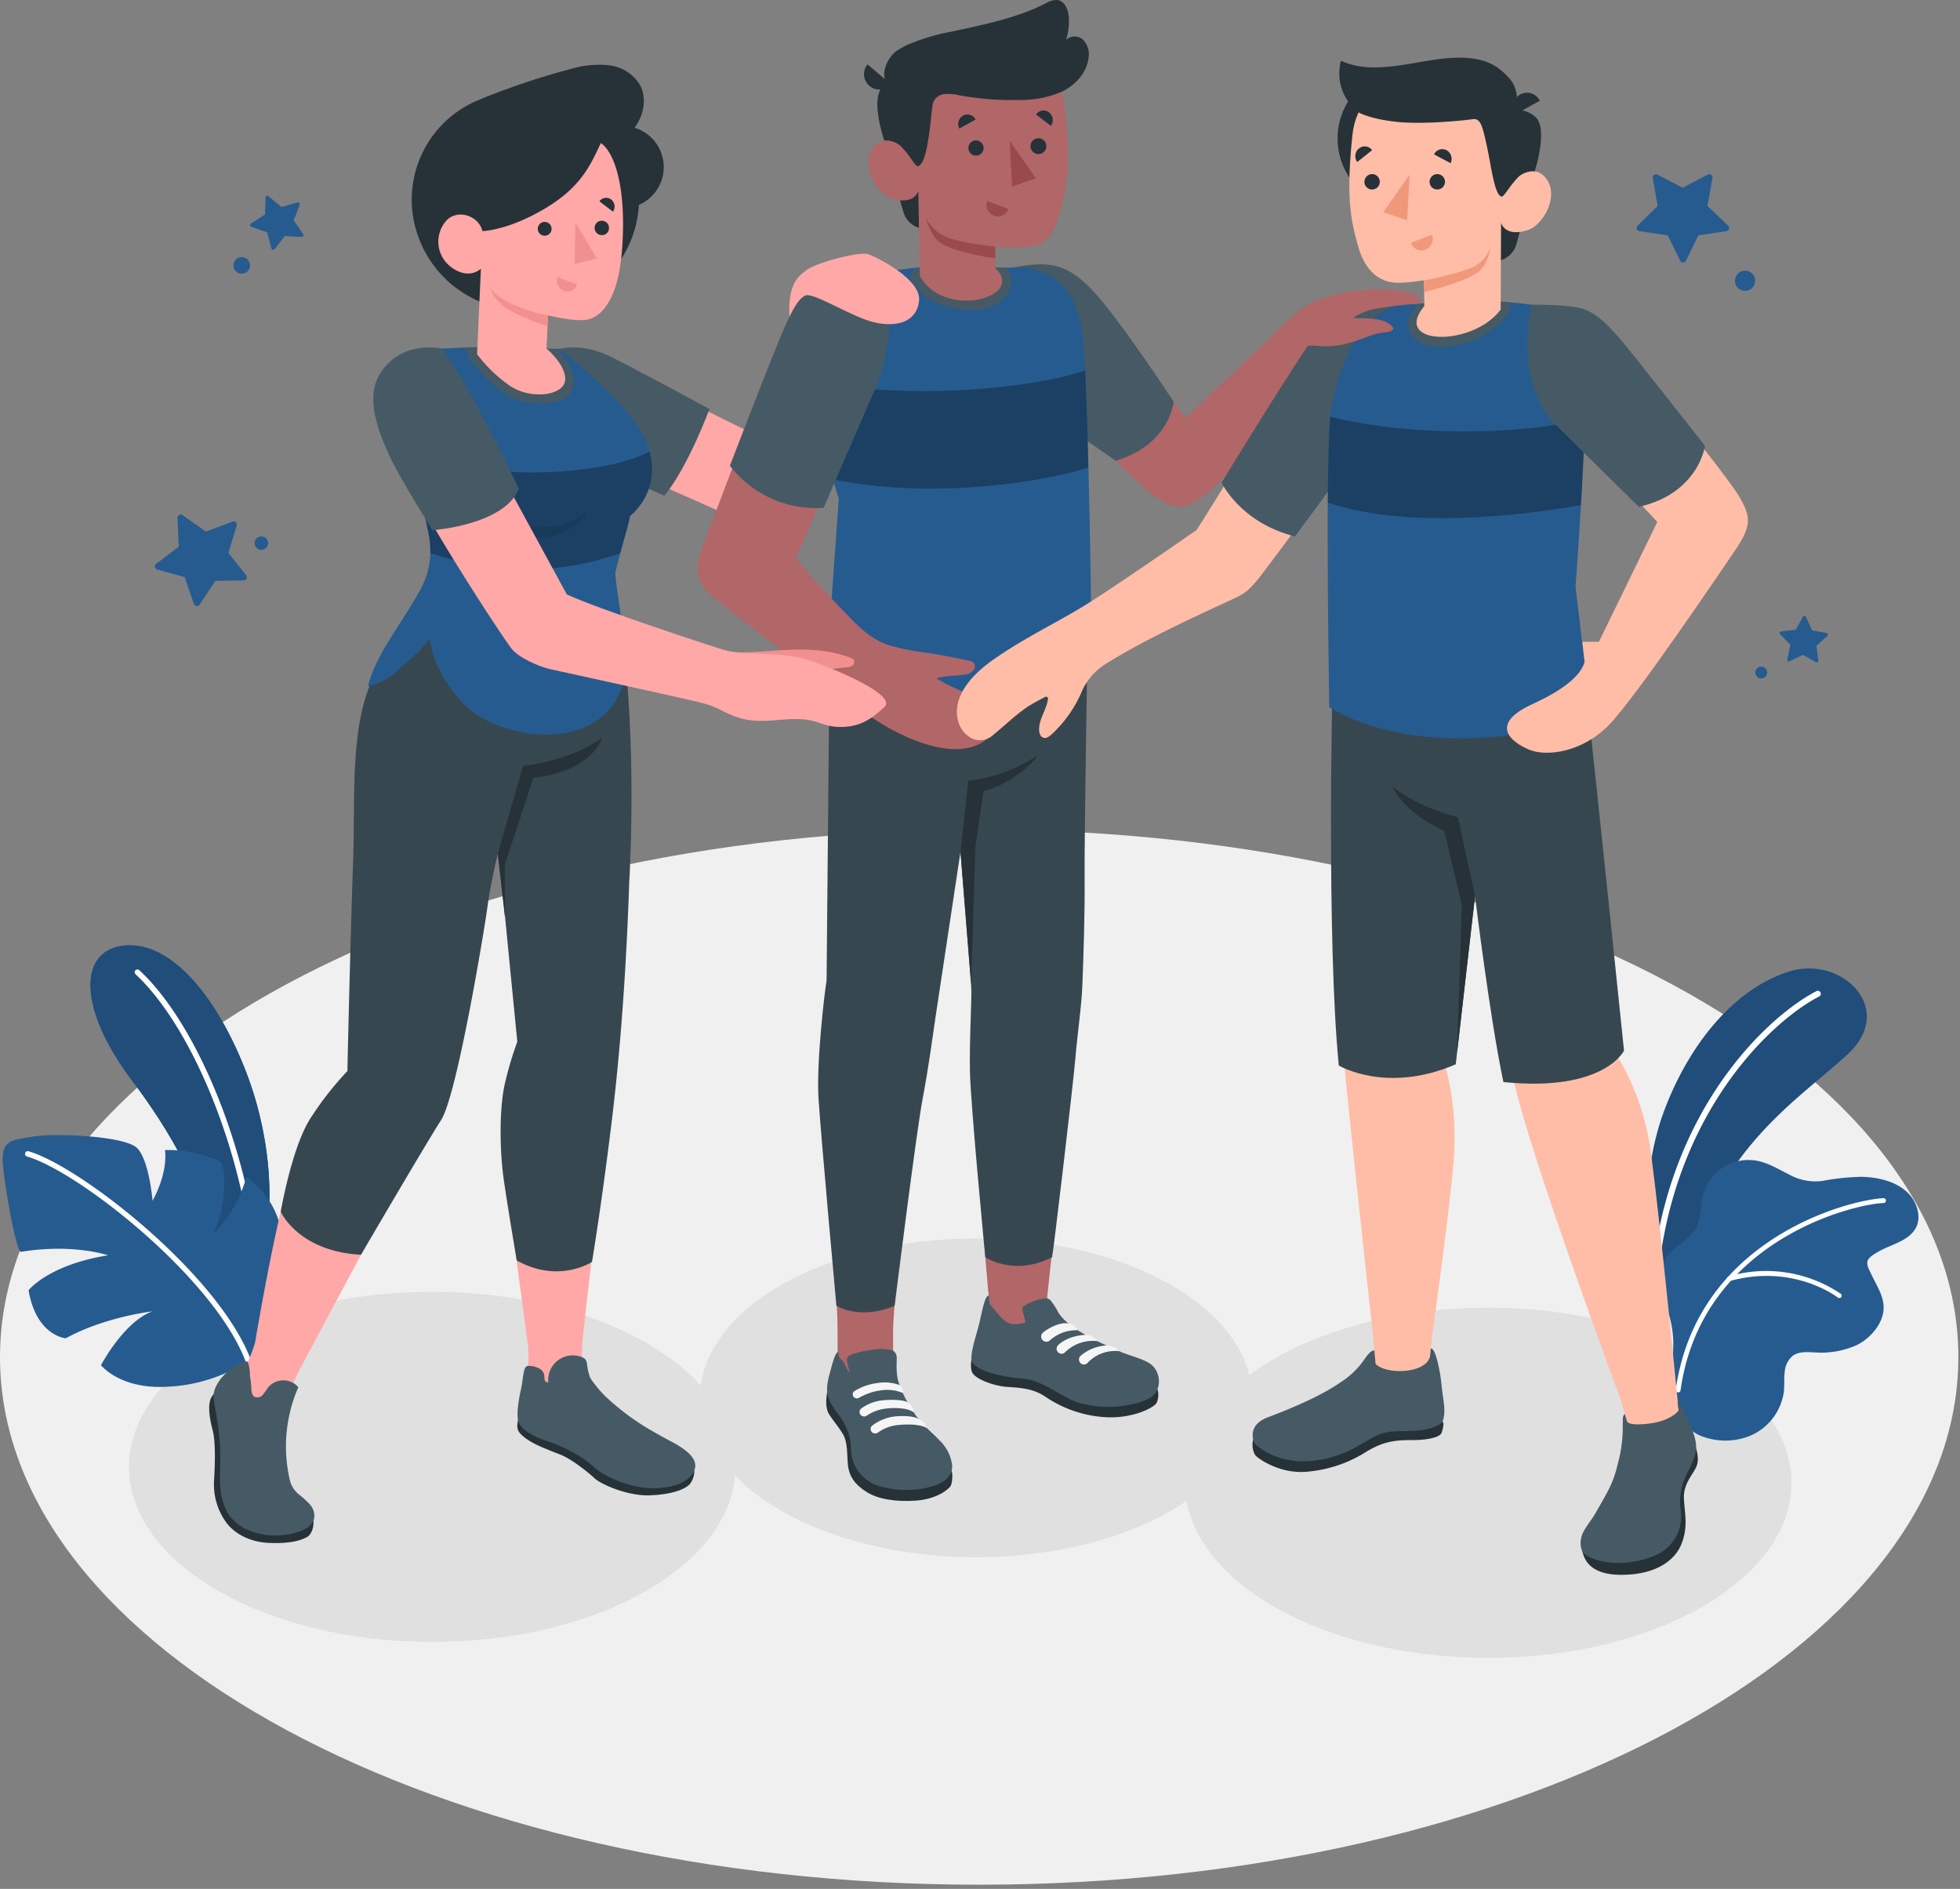 <svg width="192" height="185" fill="none" xmlns="http://www.w3.org/2000/svg"><rect width="100%" height="100%" fill="#808080" stroke="none"/><path d="M95.92 184.591c52.975 0 95.92-23.134 95.92-51.671 0-28.538-42.945-51.672-95.92-51.672S0 104.382 0 132.92c0 28.537 42.945 51.671 95.92 51.671z" fill="#F0F0F0"/><path d="M95.617 152.519c14.935 0 27.043-6.99 27.043-15.612 0-8.623-12.108-15.613-27.043-15.613-14.936 0-27.044 6.99-27.044 15.613 0 8.622 12.108 15.612 27.044 15.612z" fill="#E0E0E0"/><path d="M42.336 160.814c16.404 0 29.702-7.678 29.702-17.149 0-9.47-13.298-17.148-29.702-17.148-16.403 0-29.701 7.678-29.701 17.148 0 9.471 13.298 17.149 29.701 17.149zm103.449 1.56c16.403 0 29.701-7.678 29.701-17.148 0-9.471-13.298-17.149-29.701-17.149-16.404 0-29.702 7.678-29.702 17.149 0 9.47 13.298 17.148 29.702 17.148z" fill="#E0E0E0"/><path d="M161.331 125.703s-1.009-9.66 1.65-16.808c2.658-7.148 7.326-12.261 12.391-13.777 5.065-1.515 10.43 3.687 5.624 8.141-4.806 4.453-13.882 9.899-15.758 23.056l-3.907-.612z" fill="#265B8F"/><path opacity=".15" d="M161.331 125.703s-1.009-9.66 1.65-16.808c2.658-7.148 7.326-12.261 12.391-13.777 5.065-1.515 10.43 3.687 5.624 8.141-4.806 4.453-13.882 9.899-15.758 23.056l-3.907-.612z" fill="#000"/><path d="M162.353 123.547h-.061a.296.296 0 01-.251-.332c2.091-15.276 11.321-23.786 15.908-26.148a.294.294 0 01.268.523c-4.494 2.313-13.534 10.669-15.593 25.706a.288.288 0 01-.091.174.288.288 0 01-.18.077z" fill="#fff"/><path d="M163.864 132.733a10.22 10.22 0 00-.267-3.582c-.292-1.252-1.045-2.431-1.106-3.744-.049-1.045.604-2.229 1.345-2.934.742-.705 1.775-1.24 2.29-2.159.514-.92.405-2.103.66-3.153a4.618 4.618 0 015.414-3.456c1.094.227 2.058.834 3.059 1.329a5.31 5.31 0 003.241.632 22.958 22.958 0 013.724-.405c2.128 0 4.802.725 5.531 2.974.209.551.229 1.155.057 1.718l-.024.069c-.616 1.523-2.557 1.835-3.805 2.581-.34.207-.912.494-1.041.908-.13.413.226.98.405 1.361.454.985 1.11 1.933 1.171 3.047.081 1.593-1.248 3.124-2.589 3.801a8.54 8.54 0 01-4.211.734c-.713-.033-1.491-.094-2.078.316a2.254 2.254 0 00-.811 1.62c-.077.616-.02 1.244-.077 1.864a5.494 5.494 0 01-3.436 4.417 6.485 6.485 0 01-4.745-.057c-1.248-.49-2.318-1.989-2.561-3.294a17.15 17.15 0 01-.146-4.587z" fill="#265B8F"/><path d="M164.379 136.372h-.021a.24.24 0 01-.154-.093.228.228 0 01-.044-.175c2.058-14.692 16.804-18.578 20.341-18.752a.238.238 0 01.235.314.227.227 0 01-.047.079.234.234 0 01-.164.077c-3.464.17-17.885 3.971-19.899 18.347a.23.23 0 01-.083.151.228.228 0 01-.164.052z" fill="#fff"/><path d="M180.162 127.129a.24.24 0 01-.134-.048c-.04-.033-4.323-3.339-10.555-1.621a.238.238 0 01-.178-.021.224.224 0 01-.11-.141.24.24 0 01.166-.292 13.07 13.07 0 015.678-.368 13.07 13.07 0 015.295 2.082.24.24 0 01.086.159.235.235 0 01-.05.173.234.234 0 01-.089.063.238.238 0 01-.109.014z" fill="#fff"/><path d="M26.07 121.242c.653-3.7.543-10.082-2.196-16.845-2.93-7.237-7.44-12.46-11.982-11.75-4.234.66-4.161 6.288 1.038 13.176 3.646 4.831 7.176 10.799 8.25 17.177l2.257 8.351 2.633-10.109z" fill="#265B8F"/><path d="M26.07 121.242c.653-3.7.543-10.082-2.196-16.845-2.93-7.237-7.44-12.46-11.982-11.75-4.234.66-4.161 6.288 1.038 13.176 3.646 4.831 7.176 10.799 8.25 17.177l2.257 8.351 2.633-10.109z" fill="#265B8F"/><path opacity=".15" d="M26.07 121.242c.653-3.7.543-10.082-2.196-16.845-2.93-7.237-7.44-12.46-11.982-11.75-4.234.66-4.161 6.288 1.038 13.176 3.646 4.831 7.176 10.799 8.25 17.177l2.257 8.351 2.633-10.109z" fill="#000"/><path d="M24.98 123.908a.265.265 0 01-.2-.231c-1.028-10.997-5.98-23.121-11.495-28.251a.273.273 0 01-.076-.292.271.271 0 01.437-.113c5.62 5.186 10.64 17.476 11.682 28.587a.268.268 0 01-.24.292.366.366 0 01-.108.008z" fill="#fff"/><path d="M24.32 133.276a15.785 15.785 0 01-7.764 2.533c-4.782.332-6.662-2.103-6.662-2.103s2.245-4.259 5.029-5.268c0 0-4.62.523-8.477 2.634 0 0-2.881-.207-3.647-4.705 0 0 1.94-2.492 7.788-3.42 0 0-3.404-1.179-8.534-.34-.405.113-1.495-5.709-1.75-8.371-.255-2.663.81-2.545 2.889-2.91 2.079-.365 9.08-.097 10.26 1.139 1.179 1.236 1.491 5.138 1.491 5.138s1.515-2.602 1.216-4.964a12.249 12.249 0 015.413 1.118c.507.235.778 4.15-.717 7.132a12.675 12.675 0 003.282-5.624c2.788 2.087 3.444 4.566 3.647 6.787.227 2.618-.17 8.084-3.465 11.224z" fill="#265B8F"/><path d="M24.295 133.539a.252.252 0 01-.222-.17c-3.112-8.238-16.448-18.668-21.428-20.098a.271.271 0 01-.16-.128.27.27 0 01-.022-.204.27.27 0 01.328-.183c5.061 1.459 18.62 12.055 21.78 20.427a.266.266 0 01-.158.34.227.227 0 01-.118.016z" fill="#fff"/><path d="M71.928 50.716l-16.69-7.407-.406-9.118c3.242-.194 4.267.51 5.726 1.414 2.135 1.317 9.481 5.098 12.942 6.723l3.934-10.94a15.403 15.403 0 003.319-.811c1.167-.527 2.468.162 2.468.162s-3.481 16.857-4.794 19.977c-.75 1.77-3.622 1.256-6.5 0z" fill="#FFA8A7"/><path d="M54.836 34.171s2.164-.66 5.09.81c2.925 1.471 9.57 5.078 9.57 5.078s-2.026 5.539-4.404 8.489l-8.396-3.582-1.86-10.795z" fill="#455A64"/><path d="M80.985 106.135c.1-4.886 1.057-8.25 1.17-9.603 0 0-.36-29.057-.36-33.77l24.774-1.009s-.81 30.492-.81 34.528c0 4.036-2.569 24.312-3.327 32.291-1.434 1.872-3.112 2.001-5.365.17 0 0-.186-1.114-.478-4.794-.34-4.21-1.013-14.012-1.053-18.137-.05-5.081-.09-7.322.056-9.77.174-2.8-.498-21.69-.498-21.69s-3.104 18.02-3.878 24.138c-.883 7.014-3.72 27.554-3.728 31.821v2.614c0 2.309-.065 2.921.304 3.817.648 1.564-4.89 2.544-5.146 1.434l-.596-4.591v-3.043c.025-4.356-1.211-17.323-1.065-24.406z" fill="#B16668"/><path d="M113.372 136.036c.15.449.122.939-.077 1.369-.19.405-2.281 1.58-5.101 1.39a11.718 11.718 0 01-5.831-2.026c-1.078-.713-2.197-.847-3.59-.924-1.394-.077-3.242-.778-3.538-1.43-.296-.653.045-1.779.045-1.779l18.092 3.4z" fill="#263238"/><path d="M102.002 127.239l.222-.049a.887.887 0 01.373-.02.727.727 0 01.349.235c.276.352.518.731.721 1.13.592.965 1.832 1.763 3.185 2.492.924.495 1.827.88 2.776 1.309.948.43 2.257.701 3.018 1.216 1.107.745 1.248 2.621 0 3.363-1.086.636-3.95 1.329-6.949.478-1.621-.462-3.452-2.208-5.596-2.378-1.365-.106-3.947-.491-4.826-1.528-.324-.458.11-1.917.466-3.173.405-1.374.681-3.529 1.135-3.408a7.3 7.3 0 00.08.738c.05.211.276.405.406.567l.527.608c.212.282.478.518.782.697.539.275 1.183.158 1.775.032.028 0-.243-1.078-.272-1.183a.517.517 0 01-.02-.259.402.402 0 01.178-.199 4.324 4.324 0 011.67-.668z" fill="#455A64"/><path d="M93.188 144.026c.166.158.117 1.216-.07 1.52-.186.304-1.328 1.276-3.379 1.426-1.96.138-3.711-.126-4.862-.855-1.15-.729-1.706-1.536-1.815-2.654-.11-1.118 0-2.192-.515-3.051-.49-.811-1.276-1.686-1.447-2.119-.368-.932 0-2.274 0-2.274l12.088 8.007z" fill="#263238"/><path d="M87.844 134.281c.017.423.093.842.227 1.244.305.864.713 1.689 1.216 2.456.244.402.514.788.81 1.154.592.705 1.33 1.281 1.957 1.958a4.002 4.002 0 011.216 2.406c.085 1.536-1.584 2.059-2.869 2.29a9.45 9.45 0 01-4.173-.211 3.83 3.83 0 01-2.808-3.063c-.073-.426-.045-.863-.098-1.293a5.976 5.976 0 00-1.195-2.686 8.14 8.14 0 01-.916-1.467c-.405-.948-.08-2.026.178-2.966.22-.811.47-1.747.758-1.67 0 .426 0 .47.304.758.405.365.405.912.81 1.216a5.483 5.483 0 01-.283-1.094.625.625 0 01.085-.434c.136-.12.298-.206.474-.251a9.232 9.232 0 011.864-.426 5.524 5.524 0 011.823 0c.18.032.341.125.458.264a.934.934 0 01.162.526c0 .248-.032.884 0 1.289z" fill="#455A64"/><path d="M89.465 138.305c-.572-.43-1.852-.438-2.553-.361-.714.06-1.4.301-1.994.701a.46.46 0 01-.69-.202.427.427 0 01.147-.499 4.292 4.292 0 012.241-.81c1.726-.122 2.233.174 2.233.174s.778.486.616.997zm1.308 1.556c-.717-.426-2.131-.365-2.836-.288a3.97 3.97 0 00-1.937.738.459.459 0 01-.302.086.46.46 0 01-.387-.285.43.43 0 01.146-.498 4.49 4.49 0 012.29-.896c1.726-.121 2.175.231 2.175.231a1.417 1.417 0 01.851.912zm-4.85-4.401a4.296 4.296 0 012.168.183c.304.17.503.652.308.773a3.939 3.939 0 00-1.92-.263 5.703 5.703 0 00-1.869.511 5.611 5.611 0 00-.474.243.418.418 0 01-.322.035.407.407 0 01-.245-.214.375.375 0 01.15-.49 5.482 5.482 0 012.204-.778zm19.656-5.174a1.26 1.26 0 00-1.009-.677c-.619-.113-1.718.344-2.398.904a.508.508 0 10.656.778 3.884 3.884 0 012.751-1.005zm1.925 1.065a1.467 1.467 0 00-1.196-.616s-1.62.049-2.625.981a.493.493 0 00-.175.423.482.482 0 00.075.223.472.472 0 00.459.222.486.486 0 00.269-.122 3.894 3.894 0 013.193-1.111zm2.123.985a1.633 1.633 0 00-.558-.416 1.634 1.634 0 00-.682-.143 4.353 4.353 0 00-2.512.993.496.496 0 00.069.81c.088.049.19.069.29.058a.487.487 0 00.269-.123c.393-.427.88-.756 1.422-.961a3.725 3.725 0 011.702-.218z" fill="#F5F5F5"/><path d="M91.608 99.85l2.48-16.422 1.05 13.193c.084 1.078-.191 5.073-.122 8.372.069 3.298 1.503 18.137 1.503 18.137s2.808 1.92 6.544 0c.102-.304 2.091-17.189 2.269-19.357.223-2.682.612-5.11.701-7.395.09-2.285.252-7.01.215-10.616-.036-3.606.308-24.009.308-24.009l-25.269.077-.316 34.216c-.154.766-1.017 7.946-.79 11.54.227 3.594 1.75 20.301 1.75 20.301s2.278 1.455 5.706 0c0 0 2.123-17.019 2.735-20.228.612-3.209 1.017-6.366 1.236-7.808z" fill="#37474F"/><path d="M94.088 83.428l.766-6.966a15.2 15.2 0 006.787-2.488s-.405.892-2.525 2.282a9.623 9.623 0 01-2.787 1.24l-.786 5.543-.406 13.34-1.05-12.951z" fill="#263238"/><path d="M100.608 26.193c3.274 0 4.745.62 6.342 2.565 1.596 1.945 9.186 12.156 9.186 12.156s5.365-5.102 8.104-7.638c1.71-1.759 3.387-3.481 5.223-4.008 1.917-.55.96 3.015 1.722 3.307l-2.265 3.298S120.561 47 117.639 48.726c-1.013.6-2.083 1.888-4.907-.405-3.707-3.019-10.434-10.596-10.434-10.596l-1.69-11.532z" fill="#B16668"/><path d="M99.28 26.189c3.022-.511 4.939-.701 7.67 2.171 2.731 2.873 8.015 10.982 8.015 10.982s-.312 4.16-5.673 5.79l-8.287-5.79-1.726-13.153z" fill="#455A64"/><path d="M80.983 65.303c3.4 2.476 18.814 5.219 25.966 0 0 0-.166-19.98-.726-30.556a28.55 28.55 0 00-.109-1.398c0-.15-.036-.3-.053-.45a14.52 14.52 0 00-.36-1.872 8.827 8.827 0 00-.094-.304 6.155 6.155 0 00-.235-.673 5.301 5.301 0 00-.303-.664.383.383 0 00-.025-.057c-.052-.101-.113-.203-.17-.3a4.757 4.757 0 00-.207-.32c-.077-.11-.137-.199-.206-.288a4.832 4.832 0 00-.256-.3 3.208 3.208 0 00-.263-.271l-.186-.174a1.793 1.793 0 00-.187-.158 3.869 3.869 0 00-.255-.195 6.199 6.199 0 00-.883-.515 2.628 2.628 0 00-.268-.121c-.02 0-.048 0-.061-.028l-.32-.122a5.594 5.594 0 00-.559-.182c-.19-.053-.405-.102-.595-.15-.191-.049-.487 0-.762 0H98.69c-2.675.117-5.499-.405-8.579-.033-.202.029-6.645.75-8.132 1.289-1.386.506-2.634 2.97-2.942 4.336-.92 4.02 3.132 17.07 3.132 17.07l-1.187 16.436z" fill="#265B8F"/><path d="M89.21 26.926c-.146.498.81 1.998 2.354 2.69 1.544.694 3.817 1.014 5.268.515 1.45-.498 3.201-2.305 1.673-3.914-2.621.085-5.389-.405-8.4-.037-.012-.004-.745.248-.895.746z" fill="#455A64"/><path opacity=".3" d="M106.297 36.282c-2.593.904-6.852 1.621-12.209 1.933a70.95 70.95 0 01-14.77-.81c.588 3.411 1.621 7.293 2.278 9.55 9.364 1.909 20.078.406 25.025-1.163-.089-3.468-.186-6.681-.324-9.51z" fill="#000"/><path d="M89.955 12.14l-.948 1.037-.486-5.356a2.545 2.545 0 00-2.107.741c-.904.924-.405 3.821.73 6.658 0 0 1.097 5.162 1.539 6.009.292.524.775.915 1.35 1.09l-.078-10.179z" fill="#263238"/><path d="M89.833 15.463c-.405.247-1.009-.551-1.52-1.086-.51-.535-2.183-1.268-3.018.486-.835 1.755.737 4.158 2.054 4.57 2.266.714 2.606-.74 2.606-.74l.154 8.338c2.374 4.296 10.41 2.095 7.399-.753v-2.12a23.52 23.52 0 003.42 0c1.669-.255 2.354-1.41 2.861-3.217.81-2.897 1.118-5.24.429-10.94-.754-6.249-8.023-6.313-11.95-3.846-3.926 2.468-2.435 9.308-2.435 9.308z" fill="#B16668"/><path d="M88.861 4.405a20.223 20.223 0 014.287-1.293c3.173-.689 6.402-1.32 9.295-2.784A2.03 2.03 0 01103.578 0c.766.102 1.098 1.025 1.131 1.795a6.314 6.314 0 01-.276 2.111 1.216 1.216 0 011.706.029 2.097 2.097 0 01.49 1.779c-.186 1.418-1.272 2.601-2.557 3.241a10.067 10.067 0 01-4.181.835 28.58 28.58 0 01-5.969-.466 4.263 4.263 0 00-1.447-.105 1.305 1.305 0 00-1.078.859c-.21.79-.429 6.155-1.527 6.195-.203 0-.985-1.35-1.495-1.831-.64-.604-1.285-5.203-1.398-6.054a.406.406 0 00-.09-.178c-.72-1.013.126-2.715 1.018-3.27.308-.197.627-.376.956-.535z" fill="#263238"/><path d="M87.28 8.262a1.512 1.512 0 01-2.302-1.96l2.302 1.96z" fill="#263238"/><path d="M97.5 24.154s-3.724-.356-5.024-1.049a4.279 4.279 0 01-1.795-1.779 5.838 5.838 0 001.02 2.1c.953 1.215 5.803 1.875 5.803 1.875l-.004-1.146z" fill="#9A4A4D"/><path d="M96.353 14.527a.746.746 0 11-.746-.778.762.762 0 01.746.778zm-.783-2.817l-1.596.88a.952.952 0 01.373-1.268.891.891 0 011.224.389z" fill="#263238"/><path d="M96.697 19.681l2.087.778a1.096 1.096 0 01-1.419.677 1.167 1.167 0 01-.668-1.455z" fill="#9A4A4D"/><path d="M102.946 12.33l-1.455-1.118a.881.881 0 011.264-.207.963.963 0 01.191 1.326zm-.45 1.982a.755.755 0 01-.745.774.774.774 0 11.745-.774z" fill="#263238"/><path d="M98.897 13.781l.248 4.486 2.342-.798-2.59-3.688z" fill="#9A4A4D"/><path d="M85.542 26.768c-4.976.235-6.447 1.017-8.104 4.587-1.215 2.61-7.294 18.729-8.408 21.614-.976 2.573-1.106 3.894 1.025 5.652 2.132 1.759 4.28 3.396 6.484 5.02 1.34.993 2.544 2.071 3.898 3.044 2.131 1.527 4.214 3.241 6.483 4.526 2.715 1.544 7.622 3.574 10.207.746.51-.56.985-1.216.705-2.026a2.43 2.43 0 00-1.106-1.216 9.25 9.25 0 00-1.548-.648 20.12 20.12 0 01-3.444-1.621c.944-.3 1.977-.227 2.938-.406a1.17 1.17 0 00.692-.405.575.575 0 000-.75.866.866 0 00-.405-.166 62.272 62.272 0 00-4.096-.773 23.738 23.738 0 01-3.773-.75c-1.99-.648-3.242-2.111-4.66-3.566a86.141 86.141 0 01-4.457-4.951l6.63-15.597s3.423-8.947.94-12.314z" fill="#B16668"/><path d="M86.251 26.663c-1.908.105-4.862.332-6.244 1.215-1.6 1.026-2.204 1.816-3.793 5.706-1.588 3.89-4.712 12.03-4.712 12.03a10.644 10.644 0 009.178 4.121l5.267-12.156s2.452-6.45.304-10.916z" fill="#455A64"/><path d="M93.841 70.57c-.628-2.572 1.718-4.772 3.623-6.077 2.937-2.026 5.543-3.242 8.57-5.057 2.755-1.662 11.192-7.533 11.192-7.533s4.364-6.868 7.35-12.124c3.704-6.503 6.617-10.66 12.817-9.915l-.057 7.845s-13.234 17.983-14.049 18.951c-.814.969-1.142 1.402-2.54 2.026-3.789 1.75-8.582 3.939-12.391 6.313a6.083 6.083 0 00-2.432 2.837 12.037 12.037 0 01-1.572 2.638 12.4 12.4 0 01-.997 1.126c-.239.235-.68.717-1.041.68a.546.546 0 01-.405-.291 1.117 1.117 0 01-.118-.51c-.024-1.082.77-2.027.88-3.108 0-.098-.126-.05-.146-.142-.021-.094-1.69.875-1.836.972a19.46 19.46 0 00-1.71 1.337c-.55.474-1.098.96-1.661 1.419a1.901 1.901 0 01-2.026.405 2.655 2.655 0 01-1.45-1.791z" fill="#FFBDA7"/><path d="M138.187 29.79c-1.982-.404-6.836-.352-9.032 2.598-2.318 3.108-9.486 14.884-9.486 14.884s1.831 3.93 7.192 5.267l9.203-12.537 2.123-10.211z" fill="#455A64"/><path d="M154.971 151.81c.162.636.498 2.431 3.845 2.431 3.347 0 5.268-1.373 5.92-3.071.653-1.698.28-2.962.219-4.457-.061-1.495 1.041-2.431 1.284-3.242.361-1.179-.624-2.804-.624-2.804l-10.644 11.143zm-32.174-10.928a2 2 0 00.154 1.621c.243.328 2.488 1.957 5.267 1.621a12.809 12.809 0 005.706-1.99c1.62-.956 2.735-1.094 4.384-1.09 1.649.004 2.775-.304 2.913-.721.239-.726.256-1.192-.093-1.179l-18.331 1.738z" fill="#263238"/><path d="M161.75 113.117a24.705 24.705 0 00-3.468-9.935s-1.621-23.907-2.999-36.469h-24.75s.738 32.575 1.135 37.352c.304 3.647 2.804 26.508 2.808 26.553l.36 3.813c1.941.977 3.465.831 5.118-.357l.353-3.375s2.026-14.494 2.151-17.951a28.093 28.093 0 00-.968-8.756l3.003-16.237s2.398 11.476 3.756 17.902c1.552 7.363 10.535 31.473 10.535 31.481l.571 2.005c-.125 2.189 5.138.697 5.082-1.025-.008.004-1.694-17.517-2.687-25.001z" fill="#FFBDA7"/><path d="M147.272 105.978c-1.354-6.427-2.78-18.235-2.78-18.235l-1.888 16.496c-6.783 2.934-11.455.118-11.455.118-1.216-12.221-.616-37.656-.616-37.656h24.75c1.369 12.561 3.804 36.197 3.804 36.197s-1.928 4.076-11.815 3.08z" fill="#37474F"/><path d="M144.492 87.76l-1.677-7.724s-3.744-.855-6.419-2.998c0 0 .981 2.463 5.082 4.348l1.714 7.237-.458 14.49 1.758-15.353z" fill="#263238"/><path d="M159.362 139.148l-.202-.665c-.219.219-.187.405-.195 1.001 0 .47 0 .924-.06 1.548a14.315 14.315 0 01-.446 2.411c-.434 1.831-.92 2.569-2.209 4.834-.307.535-1.045 1.43-1.264 2.026-.219.596-.283 1.621.405 2.026 1.958 1.159 4.976.843 6.889-.057a4.113 4.113 0 002.407-3.732c0-.466-.097-.928-.118-1.394a6.588 6.588 0 01.811-3.071 8.92 8.92 0 00.705-1.714c.259-1.082-.251-2.172-.677-3.144-.365-.839-.79-1.962-1.078-1.832l.114.737c-.3.454-1.216 1.001-2.346 1.216-.722.146-2.655.361-2.736-.19zm-24.733-6.881c-.255 0-.515.199-.968.863a8.014 8.014 0 01-2.367 2.269c-1.681 1.184-4.344 2.379-7.079 3.404-1.491.555-1.775 1.621-1.284 2.598.774.769 3.403 2.573 7.723 1.256 2.678-.811 3.622-2.188 5.539-2.432 1.353-.174 3.704.199 5.085-.919.438-1.046.085-2.099-.052-3.55-.138-1.451-.604-3.772-1.062-3.679l-.081.766c-.369 1.681-4.234 1.843-5.328.745l-.126-1.321z" fill="#455A64"/><path d="M145.068 29.438c4.295.268 9.899.215 10.162 4.616.405 6.75-.895 23.384-.895 23.384l1.39 11.641c-3.149 3.364-17.469 5.122-25.508.191 0 0-.458-25.256.174-29.077 1.135-6.889 4.494-10.167 7.002-10.362l7.675-.393z" fill="#265B8F"/><path d="M147.004 31.598c.989-.997 1.297-1.953.592-2.026-.863-.06-1.73-.097-2.545-.15l-6.078.312s-1.382 1.394-.972 2.557c.409 1.163 1.742 1.742 3.379 1.678a8.796 8.796 0 005.624-2.37z" fill="#455A64"/><path opacity=".3" d="M130.31 40.825c-.149 1.596-.222 4.749-.243 8.4 7.833 2.662 19.163 1.236 24.799.247.17-2.962.332-5.361.405-8.396-8.922 1.94-19.081 1.22-24.961-.251z" fill="#000"/><path d="M150.963 30.018c2.759 0 4.907.174 6.836 2.544 1.349 1.654 11.374 13.996 12.561 16.05 1.187 2.055 1.268 2.861-.49 5.438-1.459 2.136-9.587 14.183-12.217 16.91-2.63 2.727-6.143 3.185-7.881 2.455-1.739-.73-3.967-2.472.344-4.457 3.023-1.378 4.761-2.792 5.114-4.153l-.223-1.945h1.621l5.721-11.74-10.012-10.745s-3.429-5.985-1.374-10.357z" fill="#FFBDA7"/><path d="M150.023 29.843s3.704-.064 5.098.426c1.394.49 2.544 1.62 4.51 4.052 1.965 2.431 7.387 9.352 7.387 9.352s-.608 4.64-6.484 5.969l-8.578-8.469s-3.501-3.55-1.933-11.33z" fill="#455A64"/><path d="M141.946 19.102a6.864 6.864 0 10-8.11-11.078 6.864 6.864 0 008.11 11.078zm7.894-.839s-1.037 5.243-1.471 6.114a2.339 2.339 0 01-1.365 1.115v-3.675l2.836-3.554zm-1.519-7.46a2.57 2.57 0 012.144.713c.932.924.466 3.862-.632 6.747l-2.087.271.575-7.731z" fill="#263238"/><path d="M147.113 18.547c.426.247 1.013-.572 1.524-1.123.51-.551 2.188-1.317 3.059.45s-.681 4.214-2.006 4.652c-2.281.757-2.65-.71-2.65-.71l-.036 8.51c-2.792 3.703-10.714 3.517-7.476-.353l-.033-2.52s-2.074.348-3.087.207c-1.694-.235-2.776-1.548-3.315-3.368-.867-2.917-1.215-5.267-.612-11.062.669-6.333 8.019-6.515 12.031-4.076 4.011 2.44 2.601 9.393 2.601 9.393z" fill="#FFBDA7"/><path d="M147.125 19.256c.211 0 .993-1.346 1.512-1.832.713-.668-.316-6.62-.316-6.62a2.898 2.898 0 00-.547-3.218c-1.009-1.078-2.432-2.387-6.889-1.787-3.205.43-6.682 1.487-9.526.146a4.802 4.802 0 001.73 5.06s1.033.64 3.724.929c2.69.287 6.888-.17 7.443-.26.778-.117.957.636 1.41 2.69.398 1.824.75 4.888 1.459 4.892z" fill="#263238"/><path d="M148.325 11.265l2.517-1.402a1.413 1.413 0 00-.835-.717 1.396 1.396 0 00-1.094.11 1.517 1.517 0 00-.588 2.009zm-8.282 6.597a.75.75 0 00.936.674.752.752 0 00.503-1.04.752.752 0 00-1.398.064.755.755 0 00-.041.302zm.434-2.744l1.62.864a.962.962 0 00-.405-1.277.9.9 0 00-1.215.413zm-7.521.75l1.455-1.159a.88.88 0 00-.603-.364.884.884 0 00-.678.19.97.97 0 00-.174 1.333zm.701 1.994a.75.75 0 00.936.674.752.752 0 00.503-1.04.752.752 0 00-.698-.445.766.766 0 00-.741.81z" fill="#263238"/><path d="M139.496 27.473s3.7-.725 5-1.414a3.33 3.33 0 001.471-1.77 3.867 3.867 0 01-.81 2.025c-.952 1.216-5.641 2.286-5.641 2.286l-.02-1.127zm.795-4.481l-2.079.782a1.093 1.093 0 00.983.754c.146.008.293-.015.431-.066a1.162 1.162 0 00.665-1.47zm-2.202-5.896l-.247 4.485-2.342-.798 2.589-3.687z" fill="#F0997A"/><path d="M52.83 30.29l-.434.044A10.908 10.908 0 0140.39 20.64a10.536 10.536 0 019.364-11.568l1.216-.13a10.535 10.535 0 0111.572 9.32 10.917 10.917 0 01-9.712 12.026z" fill="#263238"/><path d="M47.222 9.656a73.422 73.422 0 018.797-2.933 9.607 9.607 0 013.647-.329 4.088 4.088 0 013.002 1.889c.73 1.313.405 3.027-.51 4.226a4.032 4.032 0 01.275 7.622 6.889 6.889 0 01-3.274.223 16.982 16.982 0 01-6.568-2.055 10.94 10.94 0 01-4.616-5.012" fill="#263238"/><path d="M58.202 135.979c-1.147-1.305-1.337-2.541-1.114-4.903.222-2.362 2.633-22.923 3.241-28.069 1.038-8.647 1.398-33.328.835-39.361L38.002 64.86c-1.787 4.154-3.156 9.288-3.108 17.424.037 6.188-.547 22.959-.547 22.959s-2.885 2.391-5.028 7.209c-1.892 4.254-4.332 19.044-4.332 19.044-.19.644-.429 1.272-.713 1.881a3.645 3.645 0 00-.887 2.147 36.28 36.28 0 00.612 7.663c.247 1.308 1.037 2.163 2.317 2.714.285.124.594.184.904.175a.682.682 0 00.442-.154c.227-.215.04-.738 0-1.001a9.553 9.553 0 01-.081-1.273c0-.834.048-1.855.125-2.686a27.52 27.52 0 011.046-5.515l.474-1.057s10.563-19.969 13.542-24.823c2.366-3.813 4.262-18.794 6.078-26.963l2.196 19.697a38.11 38.11 0 00-1.665 6.22c-.515 3.647 1.681 17.967 2.317 23.06.12.943.106 1.898-.04 2.837.215 2.208 1.848 2.93 3.521 4.218.835.64 4.506 3.007 6.747 3.521 1.823.405 2.54-.271 2.812-.782a38.343 38.343 0 01-6.532-5.397z" fill="#FFA8A7"/><path d="M21.313 136.234a1.62 1.62 0 00-.766 1.09c-.158.778.044 1.815.304 2.837.26 1.021.223 3.197.121 4.781a6.357 6.357 0 001.216 4.21c.835 1.086 2.314 1.896 4.234 1.965 1.921.069 2.922-.19 3.647-.571.726-.381 1.038-2.326-.162-2.776-1.2-.449-5.316-1.215-6.204-5.028a28.317 28.317 0 00-2.39-6.508z" fill="#263238"/><path d="M24.275 133.377c.147.446.218.913.21 1.382.072.388.117.781.134 1.175 0 .349.061.766.381.9a.702.702 0 00.738-.219c.17-.213.33-.435.478-.664a1.937 1.937 0 011.485-.759 1.95 1.95 0 011.525.673l-.141.325a14.522 14.522 0 00-.706 8.716c.12.565.428 1.073.876 1.438a9.88 9.88 0 011.078.977 1.68 1.68 0 01.45 1.341 1.5 1.5 0 01-.596.899c-.3.213-.635.373-.989.474a7.03 7.03 0 01-5.175-.303 4.785 4.785 0 01-1.71-1.524c-.915-1.698-.765-3.29-.74-4.733.056-3.185-.406-4.842-.641-6.443-.26-1.953 2.747-3.979 3.343-3.655z" fill="#455A64"/><path d="M50.74 139.079c-.114.749-.191 1.082.729 1.775.92.692 2.342 1.183 3.444 1.62 1.102.438 2.654 1.682 3.323 2.306.668.624 3.266 1.746 5.38 1.678 2.116-.069 3.344-.548 3.854-1.001.51-.454 1.041-2.055-.312-2.496-1.353-.442-16.419-3.882-16.419-3.882z" fill="#263238"/><path d="M51.699 133.783a.404.404 0 00-.296.271c-.194.596-.203 1.281-.344 1.893-.215.96-.458 2.338-.32 3.116.137.778 1.162 1.556 3.111 2.163 1.172.369 3.242 1.443 4.198 2.346 1.155 1.107 3.647 2.067 5.365 2.164 2.002.114 4.105-.368 4.624-1.795.218-.604.105-1.54-2.432-2.836 0 0-1.932-1.038-2.658-1.516a24.512 24.512 0 01-3.582-2.771c-.4-.387-.77-.806-1.102-1.252a4.674 4.674 0 01-.466-.665 5.839 5.839 0 01-.296-1.333.977.977 0 00-.145-.405.843.843 0 00-.406-.264 2.41 2.41 0 00-3.242 2.468c-.137.069-.307-.061-.352-.211a3.558 3.558 0 01-.036-.466.974.974 0 00-.64-.721 1.887 1.887 0 00-.981-.186z" fill="#455A64"/><path d="M47.752 88.805c.292-2.204 1.01-5.203 1.01-5.203l.607 5.122 1.305 13.303a35.382 35.382 0 00-1.143 3.784c-.66 2.569-.588 6.889-.182 9.725.405 2.837 1.272 7.918 1.272 7.918 4.133 2.298 7.37.138 7.37.138s.961-5.722 1.958-13.972 1.459-16.43 1.694-23.299c0 0 1.065-17.087-1.524-28.725-3.465 2.306-13.583 2.52-17.574-.81 0 0-1.706 2.658-5.43 8.594-2.925 4.66-2.301 12.286-2.516 18.64-.332 9.805-.567 20.88-.567 20.88a31.36 31.36 0 00-3.582 4.57c-1.864 2.837-2.95 9.207-2.95 9.207s1.706 3.886 7.865 4.214c0 0 6.273-10.746 7.84-13.182 1.569-2.435 4.255-18.704 4.547-20.904z" fill="#37474F"/><path d="M48.762 83.602l2.475-8.598s4.32-.349 7.74-2.723c0 0-.774 3.148-6.73 3.922l-2.78 8.432v5.22l-.705-6.253z" fill="#263238"/><path d="M62.814 42.324c-2.156-3.533-6.552-6.962-7.979-8.153l-8.473-.162a150.55 150.55 0 00-4.108.195c-1.787.895-1.759 3.087-1.872 5.154-.13 2.269-.166 3.266.36 7.03l1.013 4.81.154.737c.029.126.053.256.081.406a7.84 7.84 0 01-.81 5.413c-2.026 3.647-4.405 6.39-5.134 9.482a6.734 6.734 0 002.97-1.62c1.28-1.164 2.05-1.699 3.088-3.084 0 0 .044 2.107 2.062 4.923a11.88 11.88 0 001.78 1.973c3.67 3.242 14.935 4.903 15.563-4.94 0 0-1.082-6.248-1.236-8.343.365-1.795 1.39-4.894 1.43-5.587 2.638-2.273 2.683-5.661 1.11-8.234z" fill="#265B8F"/><path d="M46.44 35.723c.81.98 2.79 3.165 4.643 3.542 2.176.441 4.416.255 4.972-1.086.555-1.342-.511-2.962-1.492-4.004l-8.2-.158h-.597c-.028.15-.243.567.673 1.706z" fill="#455A64"/><path opacity=".3" d="M40.499 44.508c.065.543.142 1.163.243 1.88l1.013 4.81.154.737c.029.126.053.256.081.406a8.6 8.6 0 01.154 1.823c8.29 2.788 14.993 1.345 18.611 0 .405-1.544.912-3.144.94-3.619a6.005 6.005 0 001.941-6.313c-1.929.993-4.781 1.589-7.731 1.864a39.6 39.6 0 01-15.406-1.588z" fill="#000"/><path opacity=".1" d="M57.62 50.051s-2.837 2.387-6.236 1.33a5.74 5.74 0 01-3.988-3.968s-.21 3.838 4.052 4.984c4.125 1.102 6.172-2.346 6.172-2.346z" fill="#000"/><path d="M83.63 64.63a.64.64 0 00-.3-.198c-4.239-1.674-8.98-.158-12.67-.616l.056 1.264c1.754 1.082 3.922 1.285 5.977 1.123 2.054-.162 4.072-.645 6.126-.831.224.003.445-.053.64-.162a.442.442 0 00.17-.58z" fill="#F28F8F"/><path d="M53.867 65.53c-1.058-.243-3.08-1.098-3.797-2.05-1.289-1.714-12.047-18.048-12.707-22.538-.531-3.614 1.167-6.807 4.89-6.738 2.4 1.742 4.762 8.391 4.762 8.391l8.509 15.621c3.003 1.402 13.51 4.862 15.361 5.43 1.852.567 5.629.154 8.149.956 2.52.802 8.89 3.448 7.606 4.644-.985.907-2.047 1.807-3.817 1.937-2.176.154-2.432-.706-4.616-.758-2.184-.053-4.003.604-6.305-.292-1.454-.567-1.52-.9-3.545-1.39-2.026-.49-13.12-2.901-14.49-3.213z" fill="#FFA8A7"/><path d="M43.319 34.139c-1.88-.324-4.457-.045-6.038 2.37-1.58 2.415-.19 5.766.81 8.007 1.002 2.24 4.28 7.415 4.28 7.415s7.103-.514 8.444-4.076c0-.012-4.331-9.263-7.496-13.716z" fill="#455A64"/><path d="M58.855 14.012c1.175.766 2.528 3.866 2.098 10.215-.364 5.381-2.167 6.634-3.063 6.978-.895.345-2.573.037-4.206-.308l-.146 3.242s2.026 1.697 1.812 3.172c-.215 1.475-3.53 1.885-5.592.34a13.917 13.917 0 01-3.023-2.961l.373-8.38s-1.127 1.16-2.89-.13a3.104 3.104 0 01-.405-4.668c1.102-1.025 3.088-.376 3.444 1.123 0 0 2.343-.04 5.807-2.026 3.769-2.131 4.753-4.376 5.79-6.597z" fill="#FFA8A7"/><path d="M54.034 22.432a.677.677 0 11-.681-.7.686.686 0 01.68.7z" fill="#263238"/><path d="M54.617 27.153l1.92.705a1.006 1.006 0 01-1.296.644 1.074 1.074 0 01-.624-1.349z" fill="#F28F8F"/><path d="M60.046 20.73l-1.33-1.012a.81.81 0 011.148-.183.88.88 0 01.182 1.196zm-.389 1.593a.683.683 0 01-.672.705.705.705 0 11.672-.705z" fill="#263238"/><path d="M56.367 21.788l-.077 4.08 2.176-.567-2.099-3.513zm-2.682 9.109c-1.722-.308-5.244-1.487-5.734-2.921.19.722.598 1.368 1.167 1.851 1.025.96 4.518 2.148 4.518 2.148l.049-1.078z" fill="#F28F8F"/><path d="M77.333 31.039c-.158-3.043.705-3.935 1.791-4.664 1.086-.73 5.102-1.77 5.932-1.479.831.292 5.183 2.431 4.976 4.542-.206 2.111-2.188 2.638-4.38 2.136-2.192-.503-5.96-2.983-6.767-2.63-.806.353-1.552 2.095-1.552 2.095z" fill="#FFA8A7"/><path d="M127.692 33.985c.783-.353 1.941.158 3.724-.21 1.783-.37 2.975-1.103 4.02-1.188 1.045-.085 1.487-.405.425-.993-1.061-.588-2.913-.34-3.282-.482a6.568 6.568 0 011.832-.81c1.521-.27 3.054-.46 4.595-.572.085 0 .648-.912-1.982-1.276-2.629-.365-6.483.198-7.925.964-1.443.766-1.407 4.567-1.407 4.567z" fill="#B16668"/><path d="M24.491 25.945a.81.81 0 11-1.618.095.81.81 0 011.618-.095zm1.836-6.698l1.256 1.03 1.556-.454a.182.182 0 01.223.243l-.588 1.511.912 1.342a.182.182 0 01-.162.287l-1.621-.089-.993 1.28a.186.186 0 01-.324-.064l-.413-1.576-1.54-.543a.186.186 0 01-.04-.329l1.365-.879.053-1.62a.183.183 0 01.316-.139zm144.695 7.266a.987.987 0 01.909 1.004.985.985 0 01-.946.97.985.985 0 01-.957-.613.996.996 0 01.596-1.311.99.99 0 01.398-.05zm-10.625-4.393l1.985-1.945-.474-2.735a.311.311 0 01.124-.311.316.316 0 01.334-.025l2.468 1.288 2.455-1.296a.315.315 0 01.462.332l-.486 2.74 2.026 1.936a.316.316 0 01-.174.54l-2.748.404-1.215 2.492a.317.317 0 01-.568 0l-1.215-2.492-2.752-.405a.312.312 0 01-.274-.192.31.31 0 01.052-.33zm16.508 38.292l.596 1.321 1.426.264a.164.164 0 01.127.117.17.17 0 01-.046.166l-1.074.973.191 1.434a.165.165 0 01-.068.161.165.165 0 01-.175.005l-1.26-.721-1.305.628a.164.164 0 01-.174-.017.164.164 0 01-.053-.074.165.165 0 01-.004-.091l.296-1.419-1.001-1.045a.165.165 0 01-.036-.171.164.164 0 01.137-.108l1.439-.159.688-1.272a.169.169 0 01.237-.06.17.17 0 01.059.068zm-158.99-9.935l2.26 1.588 2.602-.977a.316.316 0 01.405.406l-.81 2.662 1.734 2.172a.318.318 0 01-.073.463.316.316 0 01-.166.051l-2.78.053-1.531 2.322a.316.316 0 01-.564-.073l-.907-2.626-2.683-.737a.316.316 0 01-.105-.56l2.216-1.677-.125-2.776a.317.317 0 01.527-.291zm155.186 15.292a.58.58 0 01-.479.665.583.583 0 01-.664-.483.578.578 0 01.482-.66.573.573 0 01.661.478zM26.254 53.09a.66.66 0 11-1.304.215.66.66 0 011.304-.215z" fill="#265B8F"/></svg>